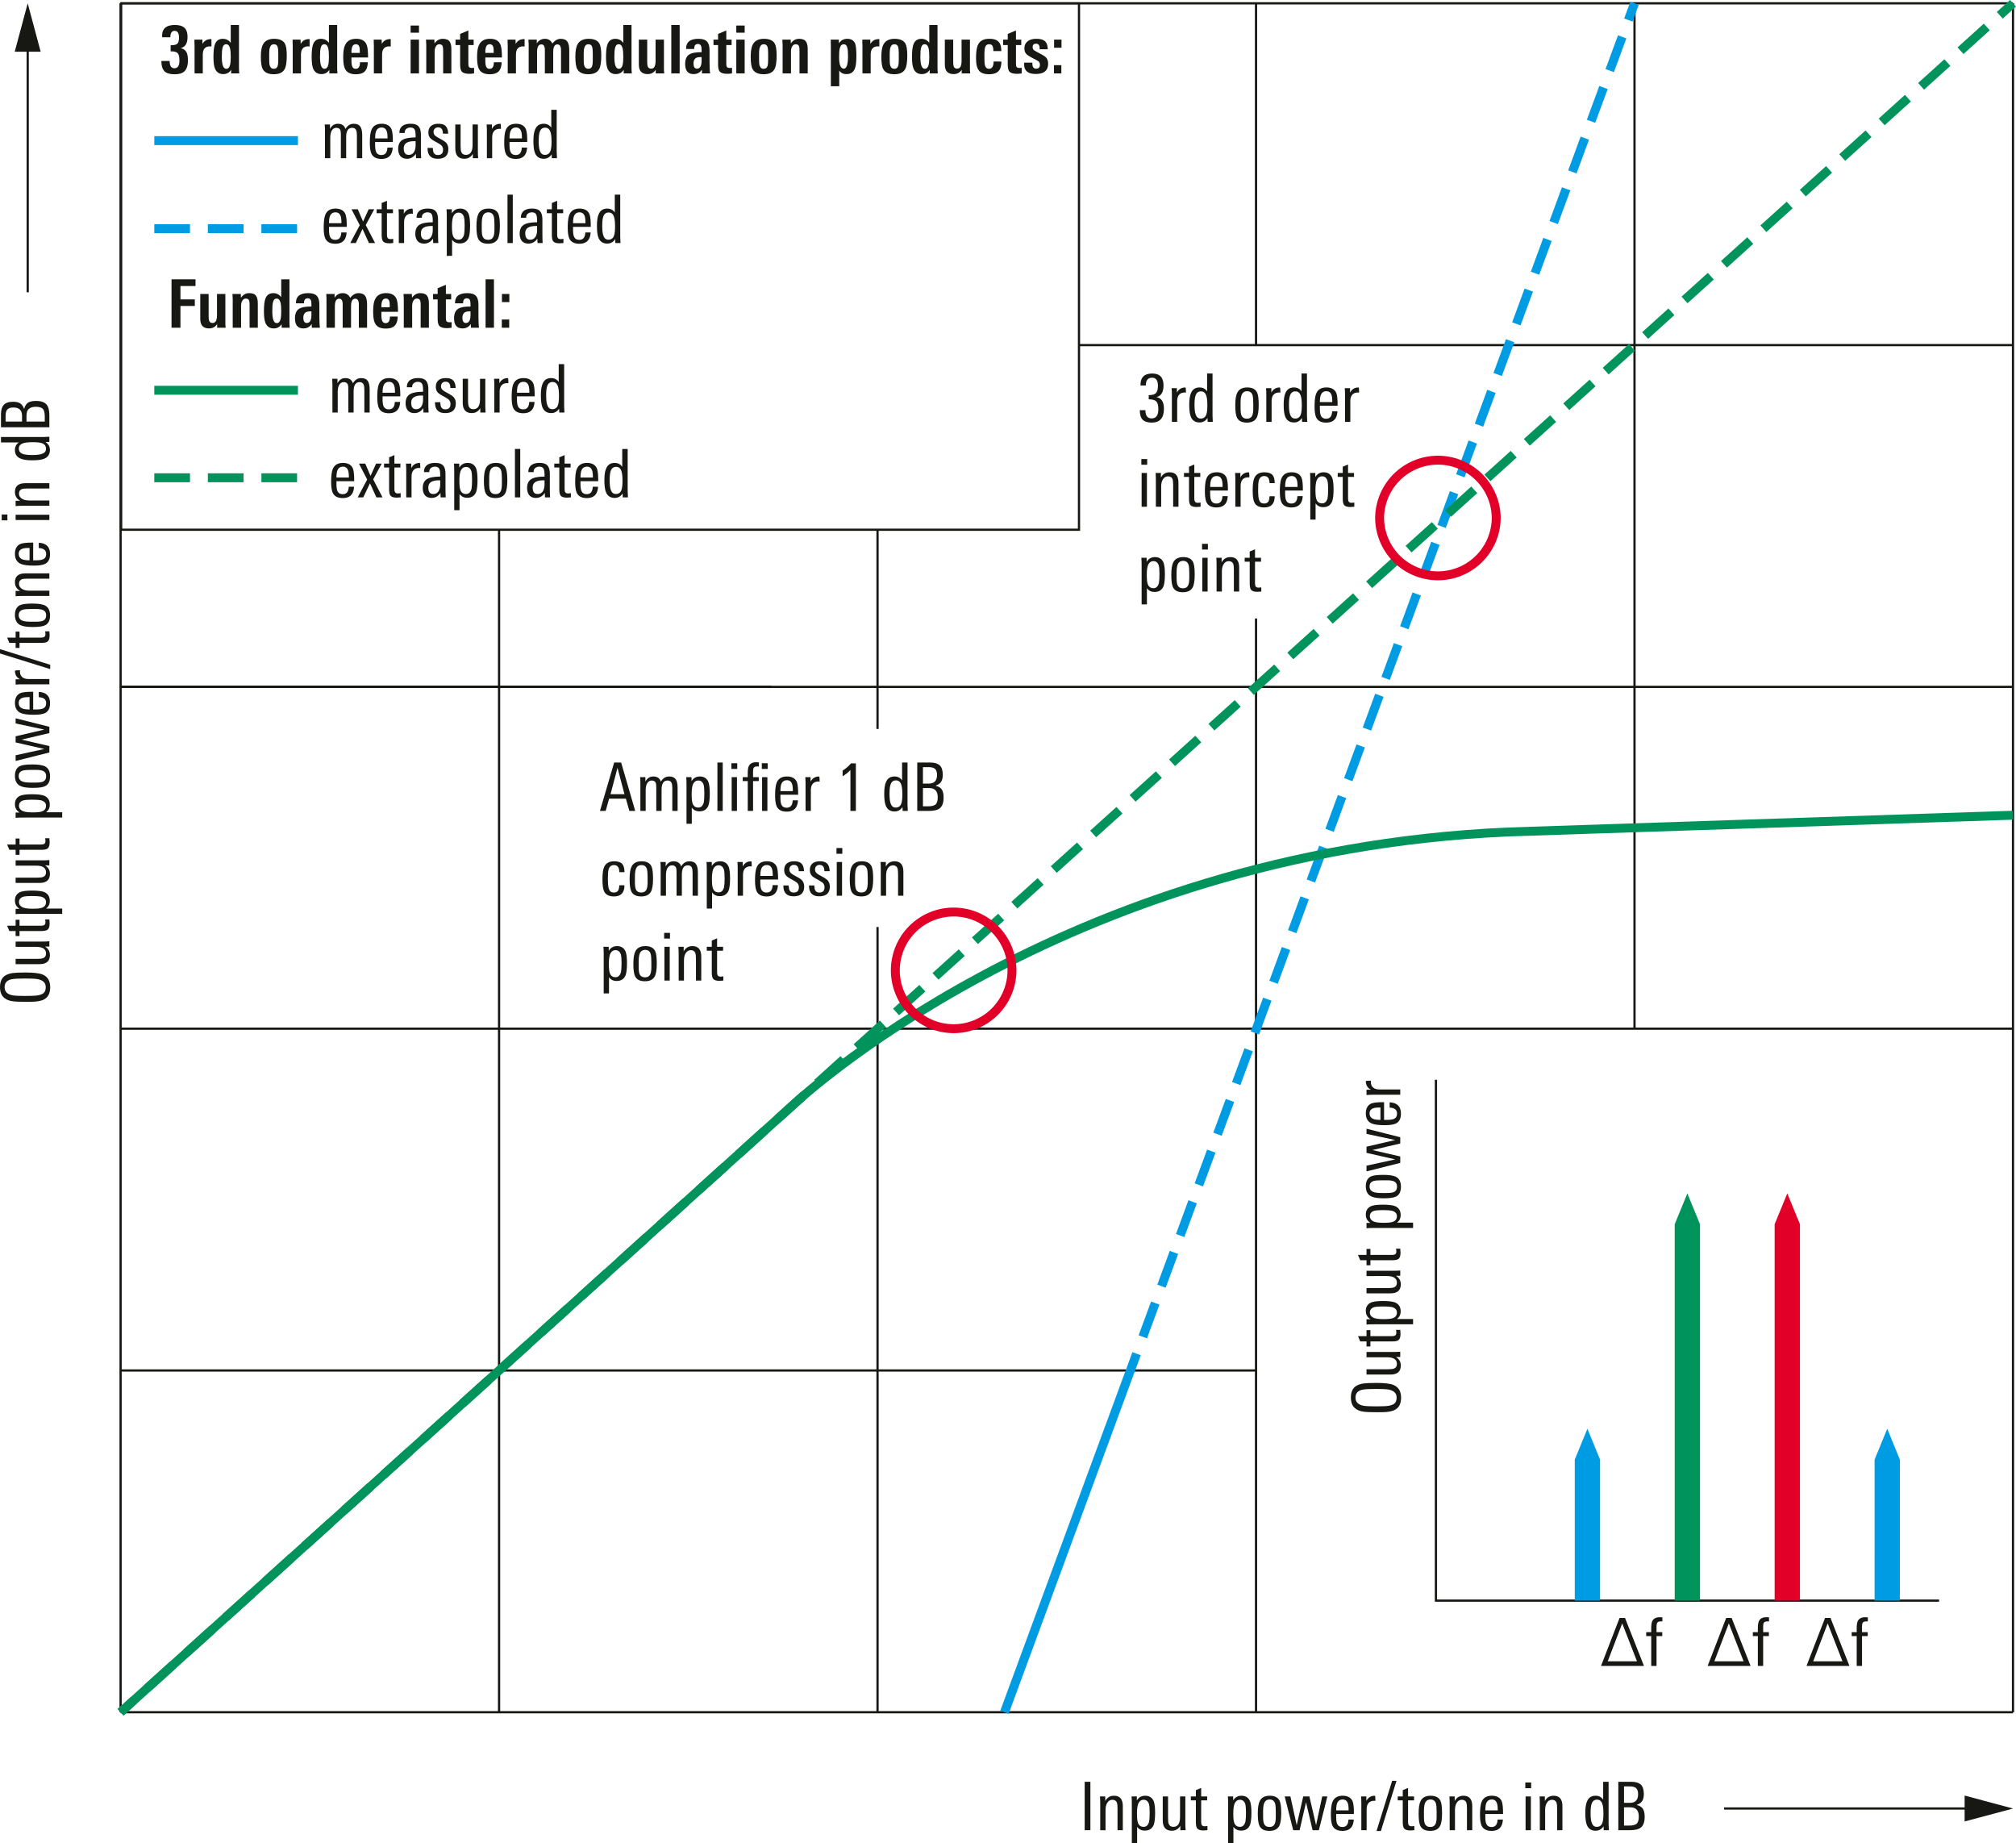 <svg xmlns="http://www.w3.org/2000/svg" xmlns:xlink="http://www.w3.org/1999/xlink" version="1.2" viewBox="0 0 225.907 206.48"><defs><symbol id="a" overflow="visible"><path d="M1.234 0h-.64v-5.422h.64zm0 0"/></symbol><symbol id="b" overflow="visible"><path d="M3.031 0h-.594v-2.422c0-.32-.023-.539-.062-.656-.086-.219-.258-.328-.516-.328-.25 0-.449.125-.593.375-.118.21-.172.465-.172.765V0H.5v-2.953c0-.332-.012-.61-.031-.828h.594v.515c.207-.394.535-.593.984-.593.656 0 .984.39.984 1.171zm0 0"/></symbol><symbol id="c" overflow="visible"><path d="M3.11-1.953c0 .625-.055 1.078-.157 1.36-.18.429-.512.64-1 .64-.375 0-.664-.14-.86-.422v1.813H.5v-4.344c0-.426-.012-.719-.031-.875h.594v.453c.207-.352.519-.531.937-.531.457 0 .773.203.953.609.102.273.156.703.156 1.297zM2.5-1.97c0-.437-.027-.754-.078-.953-.106-.32-.305-.484-.594-.484-.293 0-.5.164-.625.484-.086.242-.125.594-.125 1.063 0 .468.031.796.094.984.101.336.32.5.656.5.3 0 .504-.191.61-.578.039-.207.062-.547.062-1.016zm0 0"/></symbol><symbol id="d" overflow="visible"><path d="M3.063 0h-.594v-.484c-.23.367-.547.546-.953.546C.836.063.5-.328.5-1.109v-2.672h.594v2.422c0 .304.023.523.078.656.082.219.254.328.516.328.5 0 .75-.367.75-1.11V-3.78h.593v2.953c0 .293.008.57.031.828zm0 0"/></symbol><symbol id="e" overflow="visible"><path d="M1.969 0c-.188.02-.336.031-.438.031-.343 0-.578-.07-.703-.218C.723-.314.672-.551.672-.907v-2.437H.109v-.437h.563v-.703l.594-.25v.953h.671v.437h-.671v2.375c0 .211.03.352.093.422.063.074.172.11.329.11.03 0 .125-.008.28-.032zm0 0"/></symbol><symbol id="g" overflow="visible"><path d="M2.984-1.906c0 .687-.078 1.172-.234 1.453-.2.355-.563.531-1.094.531C1.113.078.75-.098.563-.453.425-.711.359-1.18.359-1.86c0-.645.07-1.114.22-1.407.194-.394.57-.593 1.124-.593.54 0 .906.183 1.094.546.125.25.187.72.187 1.407zm-.609.406v-.578c0-.438-.027-.738-.078-.906-.094-.301-.297-.454-.61-.454-.324 0-.539.165-.64.485-.063.18-.094.476-.094.89v.532c0 .367.031.625.094.781.101.262.312.39.625.39.289 0 .488-.124.594-.374.07-.164.109-.422.109-.766zm0 0"/></symbol><symbol id="h" overflow="visible"><path d="M4.906-3.781L3.953 0H3.25l-.734-3.125L1.796 0h-.718L.125-3.781h.64L1.47-.562l.734-3.22h.688l.75 3.22.687-3.22zm0 0"/></symbol><symbol id="i" overflow="visible"><path d="M2.938-1.813H.952v.266c0 .387.035.664.11.828.101.242.3.36.593.36.426 0 .649-.274.672-.829h.594C2.879-.344 2.457.079 1.656.079 1.125.078.758-.098.563-.453.425-.723.359-1.148.359-1.734c0-.676.063-1.16.188-1.454.187-.445.566-.671 1.14-.671.54 0 .907.199 1.094.593.102.25.156.68.156 1.282zm-.594-.406c0-.363-.028-.617-.078-.765-.094-.301-.29-.454-.579-.454-.406 0-.64.247-.703.735a3.71 3.71 0 00-.03.484zm0 0"/></symbol><symbol id="j" overflow="visible"><path d="M2.078-3.281c-.062-.008-.105-.016-.125-.016-.293 0-.512.09-.656.266-.137.168-.203.398-.203.687V0H.5v-3.094c0-.25-.012-.476-.031-.687h.594v.5c.195-.383.515-.578.953-.578.039 0 .062.195.062.578zm0 0"/></symbol><symbol id="k" overflow="visible"><path d="M2.266-5.531L.516.094H.03l1.75-5.625zm0 0"/></symbol><symbol id="l" overflow="visible"><path d="M1.125-4.703H.469v-.64h.656zM1.094 0H.5v-3.781h.594zm0 0"/></symbol><symbol id="m" overflow="visible"><path d="M3 0h-.578l-.016-.438c-.219.336-.515.5-.89.5-.48 0-.809-.218-.985-.656C.414-.883.36-1.332.36-1.938c0-.582.067-1.019.204-1.312.175-.406.488-.61.937-.61.383 0 .672.15.86.438v-2h.609v4.703c0 .137.008.375.031.719zm-.61-1.86c0-.507-.042-.874-.124-1.093-.106-.313-.305-.469-.594-.469-.305 0-.508.164-.61.485-.074.218-.109.558-.109 1.015 0 .492.04.852.125 1.078.102.313.29.469.563.469.32 0 .535-.156.64-.469.07-.207.11-.547.11-1.015zm0 0"/></symbol><symbol id="n" overflow="visible"><path d="M3.547-1.484c0 .554-.137.945-.406 1.171C2.89-.102 2.484 0 1.92 0H.595v-5.422h1.453c.476 0 .832.106 1.062.313.227.21.344.558.344 1.046 0 .336-.058.594-.172.782-.125.199-.34.351-.64.453.351.086.597.242.734.469.113.199.172.492.172.875zm-.735-2.547c0-.332-.085-.567-.25-.703-.148-.114-.382-.172-.703-.172h-.625v1.843h.657c.613 0 .921-.32.921-.968zm.079 2.515c0-.351-.079-.613-.235-.78-.148-.177-.398-.267-.75-.267h-.672v2.047h.579c.375 0 .644-.062.812-.187.176-.145.266-.414.266-.813zm0 0"/></symbol><symbol id="O" overflow="visible"><path d="M2.828-1.172c0 .836-.39 1.25-1.172 1.25C1.113.078.75-.098.563-.453.425-.711.359-1.172.359-1.828s.063-1.117.188-1.39c.187-.427.562-.641 1.125-.641.426 0 .726.101.906.296.164.188.25.497.25.922H2.25c0-.53-.2-.796-.594-.796-.312 0-.515.167-.61.5-.054.199-.077.546-.077 1.046 0 .575.039.965.125 1.172.093.242.273.36.547.36.226 0 .39-.079.484-.235.07-.125.113-.316.125-.578zm0 0"/></symbol><symbol id="P" overflow="visible"><path d="M4.672 0h-.594v-2.547c0-.27-.027-.46-.078-.578-.074-.188-.227-.281-.453-.281-.45 0-.672.344-.672 1.031V0h-.594v-2.578c0-.258-.015-.442-.047-.547-.074-.188-.23-.281-.468-.281-.22 0-.391.11-.516.328-.105.2-.156.453-.156.765V0H.5v-3.125c0-.227-.012-.445-.031-.656h.594v.5c.195-.383.492-.578.89-.578.438 0 .719.195.844.578.219-.383.531-.578.937-.578.344 0 .586.109.735.328.133.199.203.515.203.953zm0 0"/></symbol><symbol id="Q" overflow="visible"><path d="M2.594-1.031c0 .73-.399 1.093-1.188 1.093C.633.063.254-.344.266-1.155h.593c0 .074.004.148.016.218.031.387.21.579.547.579C1.805-.36 2-.551 2-.938a.678.678 0 00-.188-.5c-.074-.07-.242-.18-.5-.328-.355-.187-.578-.328-.671-.421-.188-.165-.282-.395-.282-.688 0-.332.102-.582.313-.75.195-.156.469-.234.812-.234.383 0 .66.093.829.28.164.18.253.454.265.829h-.594c0-.469-.18-.703-.53-.703a.507.507 0 00-.376.14.507.507 0 00-.14.376c0 .18.07.324.218.437.082.074.258.184.532.328.312.168.523.309.64.422.176.188.266.43.266.719zm0 0"/></symbol><symbol id="R" overflow="visible"><path d="M3-1.484C3-.441 2.547.078 1.64.078 1.173.078.829-.032.61-.25.397-.477.296-.832.296-1.313h.625c0 .618.234.922.703.922.5 0 .75-.343.75-1.03 0-.427-.078-.72-.234-.876-.157-.156-.438-.234-.844-.234V-3c.383 0 .648-.07.797-.219.156-.144.234-.422.234-.828 0-.601-.219-.906-.656-.906-.469 0-.703.293-.703.875H.375c-.023-.895.414-1.344 1.313-1.344.843 0 1.265.445 1.265 1.328 0 .762-.265 1.2-.797 1.313.563.105.844.539.844 1.297zm0 0"/></symbol><symbol id="T" overflow="visible"><path d="M1.953-4.984H1.72c-.18 0-.305.07-.375.203a1.574 1.574 0 00-.047.453v.547h.64v.437h-.64V0H.703v-3.344H.141v-.437h.562v-.406c0-.415.047-.708.14-.875.145-.258.415-.391.813-.391.102 0 .203.008.297.016zm0 0"/></symbol><symbol id="ae" overflow="visible"><path d="M2.844 0h-.578L2.25-.5c-.25.375-.586.563-1 .563C.926.063.676-.04.5-.25.344-.457.266-.723.266-1.047c0-.539.207-.898.625-1.078.27-.125.71-.191 1.328-.203v-.156c0-.313-.028-.532-.078-.657-.075-.195-.243-.296-.5-.296a.722.722 0 00-.47.156C1.056-3.187 1-3.047 1-2.86v.03H.406v-.03c0-.344.125-.602.375-.782.219-.144.508-.218.875-.218.438 0 .739.105.907.312.164.188.25.5.25.938v1.406c0 .45.007.851.03 1.203zm-.625-1.469v-.437h-.156c-.782 0-1.172.265-1.172.797 0 .492.18.734.546.734a.667.667 0 00.625-.36c.102-.187.157-.43.157-.734zm0 0"/></symbol><symbol id="af" overflow="visible"><path d="M2.844 0h-.688l-.719-1.578L.688 0H.063l1.063-2-.922-1.781h.703L1.5-2.406l.625-1.375h.625l-.953 1.765zm0 0"/></symbol><symbol id="ag" overflow="visible"><path d="M1.094 0H.5v-5.422h.594zm0 0"/></symbol><symbol id="o" overflow="visible"><path d="M-2.688-3.719c.938 0 1.59.078 1.954.235.554.242.828.714.828 1.421 0 .7-.258 1.168-.781 1.407-.25.105-.579.172-.985.203-.156.012-.492.016-1.016.016-.675 0-1.156-.02-1.437-.063-.363-.05-.66-.164-.89-.344-.344-.258-.516-.672-.516-1.234 0-.55.156-.957.468-1.219.231-.176.54-.297.922-.36.293-.038.778-.062 1.454-.062zm-.046.672c-.696 0-1.188.027-1.47.078-.538.106-.812.403-.812.89 0 .513.313.821.938.923.25.043.703.062 1.36.062.698 0 1.167-.02 1.405-.062.305-.051.528-.14.672-.266.157-.144.235-.363.235-.656 0-.469-.285-.766-.86-.89-.25-.052-.738-.079-1.468-.079zm0 0"/></symbol><symbol id="p" overflow="visible"><path d="M0-3.063v.594h-.484c.367.23.546.547.546.953C.063-.836-.328-.5-1.109-.5h-2.672v-.594h2.422c.304 0 .523-.023.656-.078.219-.082.328-.254.328-.516 0-.5-.367-.75-1.11-.75H-3.78v-.593h2.953c.293 0 .57-.008.828-.031zm0 0"/></symbol><symbol id="q" overflow="visible"><path d="M0-1.969c.02.188.031.336.031.438 0 .343-.07.578-.218.703-.126.105-.364.156-.72.156h-2.437v.563h-.437v-.563h-.703l-.25-.594h.953v-.671h.437v.671h2.375c.211 0 .352-.03.422-.093.074-.063.11-.172.11-.329 0-.03-.008-.125-.032-.28zm0 0"/></symbol><symbol id="r" overflow="visible"><path d="M-1.953-3.11c.625 0 1.078.055 1.36.157.429.18.64.512.64 1 0 .375-.14.664-.422.86h1.813V-.5h-4.344c-.426 0-.719.012-.875.031v-.594h.453C-3.68-1.27-3.86-1.582-3.86-2c0-.457.203-.773.609-.953.273-.102.703-.156 1.297-.156zm-.016.61c-.437 0-.754.027-.953.078-.32.106-.484.305-.484.594 0 .293.164.5.484.625.242.086.594.125 1.063.125.468 0 .796-.031.984-.094.336-.101.5-.32.5-.656 0-.3-.191-.504-.578-.61C-1.16-2.477-1.5-2.5-1.97-2.5zm0 0"/></symbol><symbol id="t" overflow="visible"><path d="M-1.906-2.984c.687 0 1.172.078 1.453.234.355.2.531.563.531 1.094 0 .543-.176.906-.531 1.093-.258.137-.727.204-1.406.204-.645 0-1.114-.07-1.407-.22-.394-.194-.593-.57-.593-1.124 0-.54.183-.906.546-1.094.25-.125.72-.187 1.407-.187zm.406.609h-.578c-.438 0-.738.027-.906.078-.301.094-.454.297-.454.61 0 .324.165.539.485.64.18.063.476.094.89.094h.532c.367 0 .625-.031.781-.094.262-.101.39-.312.39-.625 0-.289-.124-.488-.374-.594-.164-.07-.422-.109-.766-.109zm0 0"/></symbol><symbol id="u" overflow="visible"><path d="M-3.781-4.906L0-3.953v.703l-3.125.734L0-1.796v.718l-3.781.953v-.64l3.219-.704-3.22-.734v-.688l3.22-.75-3.22-.687zm0 0"/></symbol><symbol id="v" overflow="visible"><path d="M-1.813-2.938v1.985h.266c.387 0 .664-.035.828-.11.242-.101.36-.3.36-.593 0-.426-.274-.649-.829-.672v-.594c.844.043 1.266.465 1.266 1.266 0 .531-.176.898-.531 1.093-.27.137-.695.204-1.281.204-.676 0-1.16-.063-1.454-.188-.445-.187-.671-.566-.671-1.14 0-.54.199-.907.593-1.094.25-.102.68-.156 1.282-.156zm-.406.594c-.363 0-.617.028-.765.078-.301.094-.454.29-.454.579 0 .406.247.64.735.703.18.023.34.03.484.03zm0 0"/></symbol><symbol id="w" overflow="visible"><path d="M-3.281-2.078c-.008.062-.016.105-.016.125 0 .293.09.512.266.656.168.137.398.203.687.203H0V-.5h-3.094c-.25 0-.476.012-.687.031v-.594h.5c-.383-.195-.578-.515-.578-.953 0-.039.195-.062.578-.062zm0 0"/></symbol><symbol id="x" overflow="visible"><path d="M-5.531-2.266L.094-.516v.485l-5.625-1.75zm0 0"/></symbol><symbol id="y" overflow="visible"><path d="M0-3.031v.594h-2.422c-.32 0-.539.023-.656.062-.219.086-.328.258-.328.516 0 .25.125.449.375.593.21.118.465.172.765.172H0V-.5h-2.953c-.332 0-.61.012-.828.031v-.594h.515c-.394-.207-.593-.535-.593-.984 0-.656.39-.984 1.171-.984zm0 0"/></symbol><symbol id="z" overflow="visible"><path d="M-4.703-1.125v.656h-.64v-.656zM0-1.094V-.5h-3.781v-.594zm0 0"/></symbol><symbol id="A" overflow="visible"><path d="M0-3v.578l-.438.016c.336.219.5.515.5.89 0 .48-.218.809-.656.985-.289.117-.738.172-1.344.172-.582 0-1.019-.067-1.312-.204-.406-.175-.61-.488-.61-.937 0-.383.15-.672.438-.86h-2v-.609h4.703c.137 0 .375-.008.719-.031zm-1.86.61c-.507 0-.874.042-1.093.124-.313.106-.469.305-.469.594 0 .305.164.508.485.61.218.074.558.109 1.015.109.492 0 .852-.04 1.078-.125.313-.102.469-.29.469-.563 0-.32-.156-.535-.469-.64-.207-.07-.547-.11-1.015-.11zm0 0"/></symbol><symbol id="B" overflow="visible"><path d="M-1.484-3.547c.554 0 .945.137 1.171.406.211.25.313.657.313 1.22v1.327h-5.422v-1.453c0-.476.106-.832.313-1.062.21-.227.558-.344 1.046-.344.336 0 .594.058.782.172.199.125.351.34.453.64.086-.351.242-.597.469-.734.199-.113.492-.172.875-.172zm-2.547.735c-.332 0-.567.085-.703.25-.114.148-.172.382-.172.703v.625h1.843v-.657c0-.613-.32-.921-.968-.921zm2.515-.079c-.351 0-.613.079-.78.235-.177.148-.267.398-.267.75v.672h2.047v-.579c0-.375-.062-.644-.187-.812-.145-.176-.414-.266-.813-.266zm0 0"/></symbol><symbol id="C" overflow="visible"><path d="M4.031 0h-.656l-.39-1.375H1.108L.72 0h-.64l1.593-5.422h.781zM2.828-1.875l-.781-2.953-.781 2.953zm0 0"/></symbol><symbol id="D" overflow="visible"><path d="M4.672 0h-.594v-2.547c0-.27-.027-.46-.078-.578-.074-.188-.227-.281-.453-.281-.45 0-.672.344-.672 1.031V0h-.594v-2.578c0-.258-.015-.442-.047-.547-.074-.188-.23-.281-.468-.281-.22 0-.391.11-.516.328-.105.2-.156.453-.156.765V0H.5v-3.125c0-.227-.012-.445-.031-.656h.594v.5c.195-.383.492-.578.89-.578.438 0 .719.195.844.578.219-.383.531-.578.937-.578.344 0 .586.109.735.328.133.199.203.515.203.953zm0 0"/></symbol><symbol id="E" overflow="visible"><path d="M3.11-1.953c0 .625-.055 1.078-.157 1.36-.18.429-.512.64-1 .64-.375 0-.664-.14-.86-.422v1.813H.5v-4.344c0-.426-.012-.719-.031-.875h.594v.453c.207-.352.519-.531.937-.531.457 0 .773.203.953.609.102.273.156.703.156 1.297zM2.5-1.97c0-.437-.027-.754-.078-.953-.106-.32-.305-.484-.594-.484-.293 0-.5.164-.625.484-.086.242-.125.594-.125 1.063 0 .468.031.796.094.984.101.336.32.5.656.5.3 0 .504-.191.61-.578.039-.207.062-.547.062-1.016zm0 0"/></symbol><symbol id="F" overflow="visible"><path d="M1.094 0H.5v-5.422h.594zm0 0"/></symbol><symbol id="G" overflow="visible"><path d="M1.125-4.703H.469v-.64h.656zM1.094 0H.5v-3.781h.594zm0 0"/></symbol><symbol id="H" overflow="visible"><path d="M2.938-4.703H2.28v-.64h.656zM2.905 0h-.594v-3.781h.594zm-.953-4.984H1.72c-.18 0-.305.07-.375.203a1.574 1.574 0 00-.047.453v.547h.64v.437h-.64V0H.703v-3.344H.141v-.437h.562v-.406c0-.415.047-.708.14-.875.145-.258.415-.391.813-.391.102 0 .203.008.297.016zm0 0"/></symbol><symbol id="I" overflow="visible"><path d="M2.938-1.813H.952v.266c0 .387.035.664.11.828.101.242.3.36.593.36.426 0 .649-.274.672-.829h.594C2.879-.344 2.457.079 1.656.079 1.125.078.758-.098.563-.453.425-.723.359-1.148.359-1.734c0-.676.063-1.16.188-1.454.187-.445.566-.671 1.14-.671.54 0 .907.199 1.094.593.102.25.156.68.156 1.282zm-.594-.406c0-.363-.028-.617-.078-.765-.094-.301-.29-.454-.579-.454-.406 0-.64.247-.703.735a3.71 3.71 0 00-.03.484zm0 0"/></symbol><symbol id="J" overflow="visible"><path d="M2.078-3.281c-.062-.008-.105-.016-.125-.016-.293 0-.512.09-.656.266-.137.168-.203.398-.203.687V0H.5v-3.094c0-.25-.012-.476-.031-.687h.594v.5c.195-.383.515-.578.953-.578.039 0 .062.195.062.578zm0 0"/></symbol><symbol id="L" overflow="visible"><path d="M2.266 0h-.61v-4.578c-.23.242-.523.476-.875.703v-.64c.375-.239.688-.508.938-.813h.547zm0 0"/></symbol><symbol id="M" overflow="visible"><path d="M3 0h-.578l-.016-.438c-.219.336-.515.5-.89.5-.48 0-.809-.218-.985-.656C.414-.883.36-1.332.36-1.938c0-.582.067-1.019.204-1.312.175-.406.488-.61.937-.61.383 0 .672.15.86.438v-2h.609v4.703c0 .137.008.375.031.719zm-.61-1.86c0-.507-.042-.874-.124-1.093-.106-.313-.305-.469-.594-.469-.305 0-.508.164-.61.485-.074.218-.109.558-.109 1.015 0 .492.04.852.125 1.078.102.313.29.469.563.469.32 0 .535-.156.64-.469.07-.207.11-.547.11-1.015zm0 0"/></symbol><symbol id="N" overflow="visible"><path d="M3.547-1.484c0 .554-.137.945-.406 1.171C2.89-.102 2.484 0 1.92 0H.595v-5.422h1.453c.476 0 .832.106 1.062.313.227.21.344.558.344 1.046 0 .336-.058.594-.172.782-.125.199-.34.351-.64.453.351.086.597.242.734.469.113.199.172.492.172.875zm-.735-2.547c0-.332-.085-.567-.25-.703-.148-.114-.382-.172-.703-.172h-.625v1.843h.657c.613 0 .921-.32.921-.968zm.079 2.515c0-.351-.079-.613-.235-.78-.148-.177-.398-.267-.75-.267h-.672v2.047h.579c.375 0 .644-.062.812-.187.176-.145.266-.414.266-.813zm0 0"/></symbol><symbol id="S" overflow="visible"><path d="M4.922 0H.109l2.079-5.375h.609zM4.14-.516l-1.657-4.25L.86-.516zm0 0"/></symbol><symbol id="U" overflow="visible"><path d="M1.531-4.672v1.5h1.61v.735H1.53V0h-1v-5.422H3.22v.75zm0 0"/></symbol><symbol id="V" overflow="visible"><path d="M2.297 0v-.406c-.211.324-.512.484-.906.484C.734.078.406-.273.406-.984v-2.797h.938v2.531c0 .219.02.383.062.484.063.157.188.235.375.235.188 0 .32-.086.407-.266.062-.156.093-.332.093-.531v-2.453h.938v3.406L3.25 0zm0 0"/></symbol><symbol id="W" overflow="visible"><path d="M2.297 0v-2.531c0-.25-.016-.414-.047-.5-.063-.156-.188-.235-.375-.235-.168 0-.297.079-.39.235-.094.156-.141.344-.141.562V0H.406v-3.172c0-.125-.008-.234-.015-.328 0-.102-.008-.195-.016-.281h.938l.015.422c.238-.344.547-.516.922-.516s.629.102.766.297c.132.18.203.465.203.86V0zm0 0"/></symbol><symbol id="X" overflow="visible"><path d="M2.203-1.844c0-.445-.027-.77-.078-.968-.074-.301-.219-.454-.438-.454-.21 0-.343.137-.406.407-.054.187-.078.527-.078 1.015 0 .887.164 1.328.5 1.328.207 0 .348-.14.422-.421.05-.188.078-.489.078-.907zM2.25 0v-.406c-.2.324-.496.484-.89.484-.438 0-.747-.203-.923-.61C.32-.811.266-1.253.266-1.858c0-.645.054-1.118.171-1.422.157-.395.446-.594.875-.594.375 0 .672.152.891.453v-2h.922v4.734c0 .211.008.438.031.688zm0 0"/></symbol><symbol id="Y" overflow="visible"><path d="M2.047-1.828h-.172c-.492 0-.734.234-.734.703 0 .398.129.594.39.594.332 0 .504-.285.516-.86zM2.094 0l-.016-.422c-.21.336-.523.5-.937.5C.516.078.203-.3.203-1.062c0-.551.18-.922.547-1.11.25-.133.68-.203 1.297-.203v-.203c0-.227-.016-.383-.047-.469-.063-.164-.18-.25-.344-.25-.293 0-.437.168-.437.5v.063H.312v-.063c0-.719.458-1.078 1.375-1.078.47 0 .79.105.97.313.187.199.28.527.28.984v1.312c0 .274.004.512.016.72.008.21.024.39.047.546zm0 0"/></symbol><symbol id="Z" overflow="visible"><path d="M4.031 0v-2.594c0-.437-.136-.656-.406-.656-.313 0-.469.281-.469.844V0H2.22v-2.625c0-.414-.133-.625-.39-.625-.325 0-.485.281-.485.844V0H.406v-3.266c0-.101-.008-.195-.015-.28 0-.083-.008-.161-.016-.235h.938v.422c.218-.344.523-.516.921-.516.383 0 .66.18.829.531.269-.351.582-.531.937-.531.352 0 .602.11.75.328.133.2.203.512.203.938V0zm0 0"/></symbol><symbol id="aa" overflow="visible"><path d="M2.125-2.297c0-.25-.008-.422-.016-.515-.043-.301-.183-.454-.421-.454-.262 0-.418.168-.47.5a4.91 4.91 0 00-.03.22v.25zm-.938.516v.328c0 .336.036.574.11.719.07.148.195.218.375.218.312 0 .469-.242.469-.734h.875c-.012.469-.125.813-.344 1.031-.211.211-.543.313-1 .313C1.078.094.68-.098.484-.484.336-.742.266-1.204.266-1.86c0-.633.082-1.098.25-1.391.218-.414.617-.625 1.203-.625.593 0 .976.215 1.156.64.113.25.172.735.172 1.454zm0 0"/></symbol><symbol id="ab" overflow="visible"><path d="M2.125 0c-.063.008-.14.02-.234.031-.086.008-.18.016-.282.016-.398 0-.671-.07-.828-.219C.633-.305.562-.578.562-.984v-2.188H.047v-.61h.515v-.64l.922-.39v1.03h.594v.61h-.594v2.047c0 .2.02.328.063.39.062.087.172.126.328.126.05 0 .133-.004.25-.016zm0 0"/></symbol><symbol id="ac" overflow="visible"><path d="M.406 0v-5.422h.938V0zm0 0"/></symbol><symbol id="ad" overflow="visible"><path d="M.469 0v-.922h.828V0zm.015-2.875v-.906h.829v.906zm0 0"/></symbol><symbol id="ah" overflow="visible"><path d="M3.203-1.469c0 .532-.117.93-.344 1.188-.23.25-.609.375-1.14.375a2.58 2.58 0 01-.672-.078 1.084 1.084 0 01-.469-.25 1.247 1.247 0 01-.265-.47 2.486 2.486 0 01-.079-.687h.922c0 .543.176.813.532.813.375 0 .562-.281.562-.844 0-.426-.07-.707-.203-.844-.137-.144-.399-.21-.781-.203v-.687c.343 0 .578-.047.703-.14.156-.102.234-.337.234-.704 0-.508-.164-.766-.484-.766-.324 0-.485.243-.485.72H.313v-.204c.007-.781.484-1.172 1.421-1.172.489 0 .848.106 1.079.313.226.21.343.554.343 1.03 0 .72-.261 1.138-.781 1.25.313.063.531.212.656.438.114.211.172.516.172.922zm0 0"/></symbol><symbol id="ai" overflow="visible"><path d="M2.297-3.016h-.094c-.023-.007-.043-.015-.062-.015-.543 0-.813.308-.813.922V0H.406v-3.094c0-.164-.008-.3-.015-.406v-.281h.89l.016.484c.187-.363.504-.547.953-.547h.047zm0 0"/></symbol><symbol id="ak" overflow="visible"><path d="M2.219-2.266c0-.32-.024-.55-.063-.687-.062-.207-.203-.313-.422-.313-.23 0-.382.125-.453.375-.054.149-.078.36-.078.641v.75c0 .293.02.5.063.625.07.242.222.36.453.36.226 0 .375-.11.437-.329.04-.125.063-.328.063-.61zM3.172-2c0 .719-.078 1.227-.235 1.516-.21.386-.617.578-1.218.578C1.102.094.69-.094.484-.47.336-.727.266-1.195.266-1.875c0-.633.082-1.098.25-1.39.226-.407.64-.61 1.234-.61s.992.172 1.203.516c.145.25.219.703.219 1.359zm0 0"/></symbol><symbol id="al" overflow="visible"><path d="M.406 0v-3.781h.938V0zm0-4.563v-.796h.938v.796zm0 0"/></symbol><symbol id="am" overflow="visible"><path d="M2.328-1.953c0-.445-.027-.754-.078-.922-.063-.258-.195-.39-.39-.39-.231 0-.383.152-.454.453-.054.187-.078.511-.078.968 0 .875.176 1.313.531 1.313.313 0 .47-.473.47-1.422zm.938.031c0 .649-.059 1.11-.172 1.39-.168.407-.477.61-.922.61-.387 0-.664-.133-.828-.406v1.766H.406v-4.329c0-.468-.008-.765-.015-.89h.906l.016.406c.218-.332.53-.5.937-.5.445 0 .742.188.89.563.083.25.126.714.126 1.39zm0 0"/></symbol><symbol id="an" overflow="visible"><path d="M3.11-1.328c-.012.43-.087.742-.22.937-.21.325-.6.485-1.171.485-.586 0-.98-.164-1.188-.5C.351-.664.266-1.102.266-1.72c0-.707.078-1.21.234-1.515.219-.426.629-.641 1.234-.641.25 0 .457.027.625.078a.944.944 0 01.422.25.829.829 0 01.235.422c.05.168.078.375.078.625h-.89c0-.227-.024-.395-.063-.5-.063-.176-.2-.266-.407-.266-.261 0-.421.153-.484.454-.031.136-.047.433-.047.89 0 .5.016.82.047.953.063.305.219.453.469.453.332 0 .504-.27.515-.812zm0 0"/></symbol><symbol id="ao" overflow="visible"><path d="M2.89-1.094C2.89-.32 2.427.063 1.5.063.645.063.21-.29.203-1v-.203h.922v.11c0 .374.14.562.422.562.281 0 .422-.145.422-.438a.484.484 0 00-.172-.39 2.764 2.764 0 00-.203-.125c-.094-.051-.227-.118-.39-.204a13.655 13.655 0 01-.47-.265 1.369 1.369 0 01-.265-.203c-.156-.145-.235-.36-.235-.64 0-.364.133-.642.407-.829.226-.164.539-.25.937-.25.445 0 .77.094.969.281.195.188.297.485.297.89h-.906v-.187c-.024-.289-.157-.437-.407-.437-.25 0-.375.133-.375.39 0 .157.067.282.203.376a10.917 10.917 0 00.594.328c.344.18.57.324.688.437.164.18.25.414.25.703zm0 0"/></symbol></defs><path d="M13.514.371v191.457M55.924.371v191.457M98.334 103.856v87.972M140.748 69.29v122.538M183.158.371v114.875M225.572.371v191.457M13.514 191.828h212.058M13.514 153.54h127.234M13.514 115.246h212.058M13.514 76.953h212.058M13.514 38.664h212.058M13.514.371h212.058" fill="none" stroke="#171714" stroke-width=".25"/><g fill="#171714" transform="translate(-47.404 -89.226)"><use height="100%" width="100%" y="294.269" x="168.356" xlink:href="#a"/><use height="100%" width="100%" y="294.269" x="170.193" xlink:href="#b"/><use height="100%" width="100%" y="294.269" x="173.733" xlink:href="#c"/><use height="100%" width="100%" y="294.269" x="177.198" xlink:href="#d"/><use height="100%" width="100%" y="294.269" x="180.738" xlink:href="#e"/><use height="100%" width="100%" y="294.269" x="182.831" xlink:href="#f"/><use height="100%" width="100%" y="294.269" x="184.525" xlink:href="#c"/><use height="100%" width="100%" y="294.269" x="187.99" xlink:href="#g"/></g><use height="100%" width="100%" y="294.269" x="191.238" xlink:href="#h" fill="#171714" transform="translate(-47.404 -89.226)"/><g fill="#171714" transform="translate(-47.404 -89.226)"><use height="100%" width="100%" y="294.269" x="196.18" xlink:href="#i"/><use height="100%" width="100%" y="294.269" x="199.451" xlink:href="#j"/><use height="100%" width="100%" y="294.269" x="201.625" xlink:href="#k"/><use height="100%" width="100%" y="294.269" x="203.921" xlink:href="#e"/><use height="100%" width="100%" y="294.269" x="206.013" xlink:href="#g"/><use height="100%" width="100%" y="294.269" x="209.35" xlink:href="#b"/><use height="100%" width="100%" y="294.269" x="212.891" xlink:href="#i"/><use height="100%" width="100%" y="294.269" x="216.161" xlink:href="#f"/><use height="100%" width="100%" y="294.269" x="217.856" xlink:href="#l"/><use height="100%" width="100%" y="294.269" x="219.453" xlink:href="#b"/><use height="100%" width="100%" y="294.269" x="222.993" xlink:href="#f"/><use height="100%" width="100%" y="294.269" x="224.688" xlink:href="#m"/><use height="100%" width="100%" y="294.269" x="228.153" xlink:href="#n"/></g><path d="M193.197 202.613h27.946" fill="none" stroke="#171714" stroke-width=".25"/><path d="M220.15 204.066l5.422-1.449-5.422-1.453zm0 0" fill="#171714"/><path d="M3.104 32.746V4.801" fill="none" stroke="#171714" stroke-width=".25"/><path d="M4.557 5.793L3.104.371 1.65 5.793zm0 0" fill="#171714"/><path d="M126.67 153.54l.691-1.88" fill="none" stroke="#009ce3"/><path d="M128.06 149.77L182.12 3.195" fill="none" stroke="#009ce3" stroke-dasharray="4.032,2.016"/><path d="M182.467 2.246l.691-1.875M112.56 191.828l14.11-38.293" fill="none" stroke="#009ce3"/><path d="M13.514 191.828l1.484-1.34" fill="none" stroke="#00945c"/><path d="M16.47 189.16L223.35 2.375" fill="none" stroke="#00945c" stroke-dasharray="3.968,1.984"/><path d="M224.088 1.711l1.484-1.34M13.514 191.828l75.246-67.937s29.847-28.485 80.21-30.68l56.602-1.879" fill="none" stroke="#00945c"/><path d="M113.397 108.711a6.534 6.534 0 11-6.535-6.531 6.534 6.534 0 016.535 6.531zm0 0M167.662 57.977a6.535 6.535 0 01-6.535 6.535 6.532 6.532 0 01-6.531-6.535 6.534 6.534 0 0113.066 0zm0 0" fill="none" stroke="#e30028"/><path d="M160.908 120.973v58.351h56.38" fill="none" stroke="#171714" stroke-width=".25"/><path d="M210.06 179.324h2.833v-15.8l-1.414-3.454-1.418 3.454zm0 0M176.463 179.324h2.836v-15.8l-1.418-3.454-1.418 3.454zm0 0" fill="#009ce3"/><path d="M198.861 179.324h2.836v-42.168l-1.418-3.453-1.418 3.453zm0 0" fill="#e30028"/><path d="M187.662 179.324h2.836v-42.168l-1.418-3.453-1.418 3.453zm0 0" fill="#00945c"/><path d="M140.748.371v38.293M98.334.371v81.297" fill="none" stroke="#171714" stroke-width=".25"/><path d="M120.908 59.348H13.576V.387h107.332zm0 0" fill="#fff" stroke="#171714" stroke-width=".25"/><path d="M86.451 76.934H13.635" fill="none" stroke="#171714" stroke-width=".25"/><g fill="#171714" transform="translate(-47.404 -89.226)"><use height="100%" width="100%" y="201.899" x="52.936" xlink:href="#o"/><use height="100%" width="100%" y="197.744" x="52.936" xlink:href="#p"/><use height="100%" width="100%" y="194.204" x="52.936" xlink:href="#q"/><use height="100%" width="100%" y="192.111" x="52.936" xlink:href="#r"/><use height="100%" width="100%" y="188.646" x="52.936" xlink:href="#p"/><use height="100%" width="100%" y="185.106" x="52.936" xlink:href="#q"/><use height="100%" width="100%" y="183.014" x="52.936" xlink:href="#s"/><use height="100%" width="100%" y="181.319" x="52.936" xlink:href="#r"/><use height="100%" width="100%" y="177.854" x="52.936" xlink:href="#t"/></g><use height="100%" width="100%" y="174.606" x="52.936" xlink:href="#u" fill="#171714" transform="translate(-47.404 -89.226)"/><g fill="#171714" transform="translate(-47.404 -89.226)"><use height="100%" width="100%" y="169.664" x="52.936" xlink:href="#v"/><use height="100%" width="100%" y="166.394" x="52.936" xlink:href="#w"/><use height="100%" width="100%" y="164.219" x="52.936" xlink:href="#x"/><use height="100%" width="100%" y="161.924" x="52.936" xlink:href="#q"/><use height="100%" width="100%" y="159.831" x="52.936" xlink:href="#t"/><use height="100%" width="100%" y="156.494" x="52.936" xlink:href="#y"/><use height="100%" width="100%" y="152.954" x="52.936" xlink:href="#v"/><use height="100%" width="100%" y="149.684" x="52.936" xlink:href="#s"/><use height="100%" width="100%" y="147.989" x="52.936" xlink:href="#z"/><use height="100%" width="100%" y="146.391" x="52.936" xlink:href="#y"/><use height="100%" width="100%" y="142.851" x="52.936" xlink:href="#s"/><use height="100%" width="100%" y="141.156" x="52.936" xlink:href="#A"/><use height="100%" width="100%" y="137.691" x="52.936" xlink:href="#B"/></g><g fill="#171714" transform="translate(-47.404 -89.226)"><use height="100%" width="100%" y="180.077" x="114.553" xlink:href="#C"/><use height="100%" width="100%" y="180.077" x="118.663" xlink:href="#D"/><use height="100%" width="100%" y="180.077" x="123.831" xlink:href="#E"/><use height="100%" width="100%" y="180.077" x="127.296" xlink:href="#F"/><use height="100%" width="100%" y="180.077" x="128.893" xlink:href="#G"/><use height="100%" width="100%" y="180.077" x="130.491" xlink:href="#H"/><use height="100%" width="100%" y="180.077" x="133.903" xlink:href="#I"/><use height="100%" width="100%" y="180.077" x="137.173" xlink:href="#J"/><use height="100%" width="100%" y="180.077" x="139.348" xlink:href="#K"/><use height="100%" width="100%" y="180.077" x="141.043" xlink:href="#L"/><use height="100%" width="100%" y="180.077" x="144.433" xlink:href="#K"/><use height="100%" width="100%" y="180.077" x="146.128" xlink:href="#M"/><use height="100%" width="100%" y="180.077" x="149.593" xlink:href="#N"/></g><g fill="#171714" transform="translate(-47.404 -89.226)"><use height="100%" width="100%" y="189.579" x="114.553" xlink:href="#O"/><use height="100%" width="100%" y="189.579" x="117.598" xlink:href="#g"/><use height="100%" width="100%" y="189.579" x="120.936" xlink:href="#P"/><use height="100%" width="100%" y="189.579" x="126.103" xlink:href="#c"/><use height="100%" width="100%" y="189.579" x="129.568" xlink:href="#j"/></g><g fill="#171714" transform="translate(-47.404 -89.226)"><use height="100%" width="100%" y="189.579" x="131.653" xlink:href="#i"/><use height="100%" width="100%" y="189.579" x="134.923" xlink:href="#Q"/><use height="100%" width="100%" y="189.579" x="137.796" xlink:href="#Q"/><use height="100%" width="100%" y="189.579" x="140.668" xlink:href="#l"/><use height="100%" width="100%" y="189.579" x="142.266" xlink:href="#g"/><use height="100%" width="100%" y="189.579" x="145.603" xlink:href="#b"/><use height="100%" width="100%" y="189.579" x="149.143" xlink:href="#f"/></g><g fill="#171714" transform="translate(-47.404 -89.226)"><use height="100%" width="100%" y="199.082" x="114.553" xlink:href="#c"/><use height="100%" width="100%" y="199.082" x="118.018" xlink:href="#g"/><use height="100%" width="100%" y="199.082" x="121.356" xlink:href="#l"/><use height="100%" width="100%" y="199.082" x="122.953" xlink:href="#b"/><use height="100%" width="100%" y="199.082" x="126.493" xlink:href="#e"/></g><g fill="#171714" transform="translate(-47.404 -89.226)"><use height="100%" width="100%" y="136.494" x="174.831" xlink:href="#R"/><use height="100%" width="100%" y="136.494" x="178.221" xlink:href="#j"/></g><g fill="#171714" transform="translate(-47.404 -89.226)"><use height="100%" width="100%" y="136.494" x="180.306" xlink:href="#m"/><use height="100%" width="100%" y="136.494" x="183.771" xlink:href="#f"/><use height="100%" width="100%" y="136.494" x="185.466" xlink:href="#g"/><use height="100%" width="100%" y="136.494" x="188.803" xlink:href="#j"/></g><g fill="#171714" transform="translate(-47.404 -89.226)"><use height="100%" width="100%" y="136.494" x="190.888" xlink:href="#m"/><use height="100%" width="100%" y="136.494" x="194.353" xlink:href="#i"/><use height="100%" width="100%" y="136.494" x="197.623" xlink:href="#j"/></g><g fill="#171714" transform="translate(-47.404 -89.226)"><use height="100%" width="100%" y="145.997" x="174.831" xlink:href="#l"/><use height="100%" width="100%" y="145.997" x="176.428" xlink:href="#b"/><use height="100%" width="100%" y="145.997" x="179.968" xlink:href="#e"/><use height="100%" width="100%" y="145.997" x="182.061" xlink:href="#i"/><use height="100%" width="100%" y="145.997" x="185.331" xlink:href="#j"/></g><g fill="#171714" transform="translate(-47.404 -89.226)"><use height="100%" width="100%" y="145.997" x="187.416" xlink:href="#O"/><use height="100%" width="100%" y="145.997" x="190.461" xlink:href="#i"/><use height="100%" width="100%" y="145.997" x="193.731" xlink:href="#c"/><use height="100%" width="100%" y="145.997" x="197.196" xlink:href="#e"/><use height="100%" width="100%" y="145.997" x="199.288" xlink:href="#f"/></g><g fill="#171714" transform="translate(-47.404 -89.226)"><use height="100%" width="100%" y="155.499" x="174.831" xlink:href="#c"/><use height="100%" width="100%" y="155.499" x="178.296" xlink:href="#g"/><use height="100%" width="100%" y="155.499" x="181.633" xlink:href="#l"/><use height="100%" width="100%" y="155.499" x="183.231" xlink:href="#b"/><use height="100%" width="100%" y="155.499" x="186.771" xlink:href="#e"/></g><use height="100%" width="100%" y="275.866" x="226.701" xlink:href="#S" fill="#171714" transform="translate(-47.404 -89.226)"/><use height="100%" width="100%" y="275.866" x="231.733" xlink:href="#T" fill="#171714" transform="translate(-47.404 -89.226)"/><use height="100%" width="100%" y="275.866" x="249.726" xlink:href="#S" fill="#171714" transform="translate(-47.404 -89.226)"/><use height="100%" width="100%" y="275.866" x="254.758" xlink:href="#T" fill="#171714" transform="translate(-47.404 -89.226)"/><use height="100%" width="100%" y="275.866" x="238.648" xlink:href="#S" fill="#171714" transform="translate(-47.404 -89.226)"/><use height="100%" width="100%" y="275.866" x="243.681" xlink:href="#T" fill="#171714" transform="translate(-47.404 -89.226)"/><g fill="#171714" transform="translate(-47.404 -89.226)"><use height="100%" width="100%" y="247.88" x="204.312" xlink:href="#o"/><use height="100%" width="100%" y="243.725" x="204.312" xlink:href="#p"/><use height="100%" width="100%" y="240.185" x="204.312" xlink:href="#q"/><use height="100%" width="100%" y="238.092" x="204.312" xlink:href="#r"/><use height="100%" width="100%" y="234.627" x="204.312" xlink:href="#p"/><use height="100%" width="100%" y="231.087" x="204.312" xlink:href="#q"/><use height="100%" width="100%" y="228.995" x="204.312" xlink:href="#s"/><use height="100%" width="100%" y="227.3" x="204.312" xlink:href="#r"/><use height="100%" width="100%" y="223.835" x="204.312" xlink:href="#t"/></g><use height="100%" width="100%" y="220.587" x="204.312" xlink:href="#u" fill="#171714" transform="translate(-47.404 -89.226)"/><g fill="#171714" transform="translate(-47.404 -89.226)"><use height="100%" width="100%" y="215.645" x="204.312" xlink:href="#v"/><use height="100%" width="100%" y="212.375" x="204.312" xlink:href="#w"/></g><g fill="#171714" transform="translate(-47.404 -89.226)"><use height="100%" width="100%" y="125.942" x="66.094" xlink:href="#U"/><use height="100%" width="100%" y="125.942" x="69.439" xlink:href="#V"/><use height="100%" width="100%" y="125.942" x="73.076" xlink:href="#W"/><use height="100%" width="100%" y="125.942" x="76.714" xlink:href="#X"/><use height="100%" width="100%" y="125.942" x="80.254" xlink:href="#Y"/><use height="100%" width="100%" y="125.942" x="83.584" xlink:href="#Z"/><use height="100%" width="100%" y="125.942" x="88.954" xlink:href="#aa"/><use height="100%" width="100%" y="125.942" x="92.246" xlink:href="#W"/><use height="100%" width="100%" y="125.942" x="95.884" xlink:href="#ab"/><use height="100%" width="100%" y="125.942" x="98.081" xlink:href="#Y"/><use height="100%" width="100%" y="125.942" x="101.411" xlink:href="#ac"/><use height="100%" width="100%" y="125.942" x="103.166" xlink:href="#ad"/></g><g fill="#171714" transform="translate(-47.404 -89.226)"><use height="100%" width="100%" y="135.444" x="66.094" xlink:href="#f"/><use height="100%" width="100%" y="135.444" x="84.154" xlink:href="#P"/><use height="100%" width="100%" y="135.444" x="89.321" xlink:href="#i"/><use height="100%" width="100%" y="135.444" x="92.591" xlink:href="#ae"/><use height="100%" width="100%" y="135.444" x="95.884" xlink:href="#Q"/><use height="100%" width="100%" y="135.444" x="98.756" xlink:href="#d"/><use height="100%" width="100%" y="135.444" x="102.296" xlink:href="#j"/></g><g fill="#171714" transform="translate(-47.404 -89.226)"><use height="100%" width="100%" y="135.444" x="104.381" xlink:href="#i"/><use height="100%" width="100%" y="135.444" x="107.651" xlink:href="#m"/></g><g fill="#171714" transform="translate(-47.404 -89.226)"><use height="100%" width="100%" y="144.947" x="66.094" xlink:href="#f"/><use height="100%" width="100%" y="144.947" x="84.154" xlink:href="#i"/><use height="100%" width="100%" y="144.947" x="87.424" xlink:href="#af"/><use height="100%" width="100%" y="144.947" x="90.334" xlink:href="#e"/><use height="100%" width="100%" y="144.947" x="92.426" xlink:href="#j"/></g><g fill="#171714" transform="translate(-47.404 -89.226)"><use height="100%" width="100%" y="144.947" x="94.511" xlink:href="#ae"/><use height="100%" width="100%" y="144.947" x="97.804" xlink:href="#c"/><use height="100%" width="100%" y="144.947" x="101.269" xlink:href="#g"/><use height="100%" width="100%" y="144.947" x="104.606" xlink:href="#ag"/><use height="100%" width="100%" y="144.947" x="106.204" xlink:href="#ae"/></g><g fill="#171714" transform="translate(-47.404 -89.226)"><use height="100%" width="100%" y="144.947" x="109.406" xlink:href="#e"/><use height="100%" width="100%" y="144.947" x="111.499" xlink:href="#i"/><use height="100%" width="100%" y="144.947" x="114.769" xlink:href="#m"/></g><path d="M17.291 43.723h16.094" fill="none" stroke="#00945c"/><path d="M17.291 53.527h16.094" fill="none" stroke="#00945c" stroke-dasharray="4,2"/><path d="M17.291 25.621h16.094" fill="none" stroke="#009ce3" stroke-dasharray="4,2"/><path d="M17.291 15.754h16.094" fill="none" stroke="#009ce3"/><g fill="#171714" transform="translate(-47.404 -89.226)"><use height="100%" width="100%" y="97.449" x="65.26" xlink:href="#ah"/><use height="100%" width="100%" y="97.449" x="68.8" xlink:href="#ai"/></g><g fill="#171714" transform="translate(-47.404 -89.226)"><use height="100%" width="100%" y="97.449" x="71.057" xlink:href="#X"/><use height="100%" width="100%" y="97.449" x="74.597" xlink:href="#aj"/><use height="100%" width="100%" y="97.449" x="76.367" xlink:href="#ak"/><use height="100%" width="100%" y="97.449" x="79.802" xlink:href="#ai"/></g><g fill="#171714" transform="translate(-47.404 -89.226)"><use height="100%" width="100%" y="97.449" x="82.06" xlink:href="#X"/><use height="100%" width="100%" y="97.449" x="85.6" xlink:href="#aa"/><use height="100%" width="100%" y="97.449" x="88.892" xlink:href="#ai"/><use height="100%" width="100%" y="97.449" x="91.24" xlink:href="#aj"/><use height="100%" width="100%" y="97.449" x="93.01" xlink:href="#al"/><use height="100%" width="100%" y="97.449" x="94.765" xlink:href="#W"/><use height="100%" width="100%" y="97.449" x="98.402" xlink:href="#ab"/><use height="100%" width="100%" y="97.449" x="100.6" xlink:href="#aa"/><use height="100%" width="100%" y="97.449" x="103.892" xlink:href="#ai"/><use height="100%" width="100%" y="97.449" x="106.24" xlink:href="#Z"/><use height="100%" width="100%" y="97.449" x="111.61" xlink:href="#ak"/><use height="100%" width="100%" y="97.449" x="115.045" xlink:href="#X"/><use height="100%" width="100%" y="97.449" x="118.585" xlink:href="#V"/><use height="100%" width="100%" y="97.449" x="122.222" xlink:href="#ac"/><use height="100%" width="100%" y="97.449" x="123.977" xlink:href="#Y"/><use height="100%" width="100%" y="97.449" x="127.307" xlink:href="#ab"/><use height="100%" width="100%" y="97.449" x="129.505" xlink:href="#al"/><use height="100%" width="100%" y="97.449" x="131.26" xlink:href="#ak"/><use height="100%" width="100%" y="97.449" x="134.695" xlink:href="#W"/><use height="100%" width="100%" y="97.449" x="138.332" xlink:href="#aj"/><use height="100%" width="100%" y="97.449" x="140.102" xlink:href="#am"/><use height="100%" width="100%" y="97.449" x="143.642" xlink:href="#ai"/></g><g fill="#171714" transform="translate(-47.404 -89.226)"><use height="100%" width="100%" y="97.449" x="145.899" xlink:href="#ak"/><use height="100%" width="100%" y="97.449" x="149.334" xlink:href="#X"/><use height="100%" width="100%" y="97.449" x="152.874" xlink:href="#V"/><use height="100%" width="100%" y="97.449" x="156.512" xlink:href="#an"/><use height="100%" width="100%" y="97.449" x="159.767" xlink:href="#ab"/><use height="100%" width="100%" y="97.449" x="161.964" xlink:href="#ao"/><use height="100%" width="100%" y="97.449" x="165.039" xlink:href="#ad"/></g><g fill="#171714" transform="translate(-47.404 -89.226)"><use height="100%" width="100%" y="106.951" x="65.26" xlink:href="#f"/><use height="100%" width="100%" y="106.951" x="83.32" xlink:href="#P"/><use height="100%" width="100%" y="106.951" x="88.487" xlink:href="#i"/><use height="100%" width="100%" y="106.951" x="91.757" xlink:href="#ae"/><use height="100%" width="100%" y="106.951" x="95.05" xlink:href="#Q"/><use height="100%" width="100%" y="106.951" x="97.922" xlink:href="#d"/><use height="100%" width="100%" y="106.951" x="101.462" xlink:href="#j"/></g><g fill="#171714" transform="translate(-47.404 -89.226)"><use height="100%" width="100%" y="106.951" x="103.547" xlink:href="#i"/><use height="100%" width="100%" y="106.951" x="106.817" xlink:href="#m"/></g><g fill="#171714" transform="translate(-47.404 -89.226)"><use height="100%" width="100%" y="116.454" x="65.26" xlink:href="#f"/><use height="100%" width="100%" y="116.454" x="83.32" xlink:href="#i"/><use height="100%" width="100%" y="116.454" x="86.59" xlink:href="#af"/><use height="100%" width="100%" y="116.454" x="89.5" xlink:href="#e"/><use height="100%" width="100%" y="116.454" x="91.592" xlink:href="#j"/></g><g fill="#171714" transform="translate(-47.404 -89.226)"><use height="100%" width="100%" y="116.454" x="93.677" xlink:href="#ae"/><use height="100%" width="100%" y="116.454" x="96.97" xlink:href="#c"/><use height="100%" width="100%" y="116.454" x="100.435" xlink:href="#g"/><use height="100%" width="100%" y="116.454" x="103.772" xlink:href="#ag"/><use height="100%" width="100%" y="116.454" x="105.37" xlink:href="#ae"/></g><g fill="#171714" transform="translate(-47.404 -89.226)"><use height="100%" width="100%" y="116.454" x="108.572" xlink:href="#e"/><use height="100%" width="100%" y="116.454" x="110.665" xlink:href="#i"/><use height="100%" width="100%" y="116.454" x="113.935" xlink:href="#m"/></g></svg>